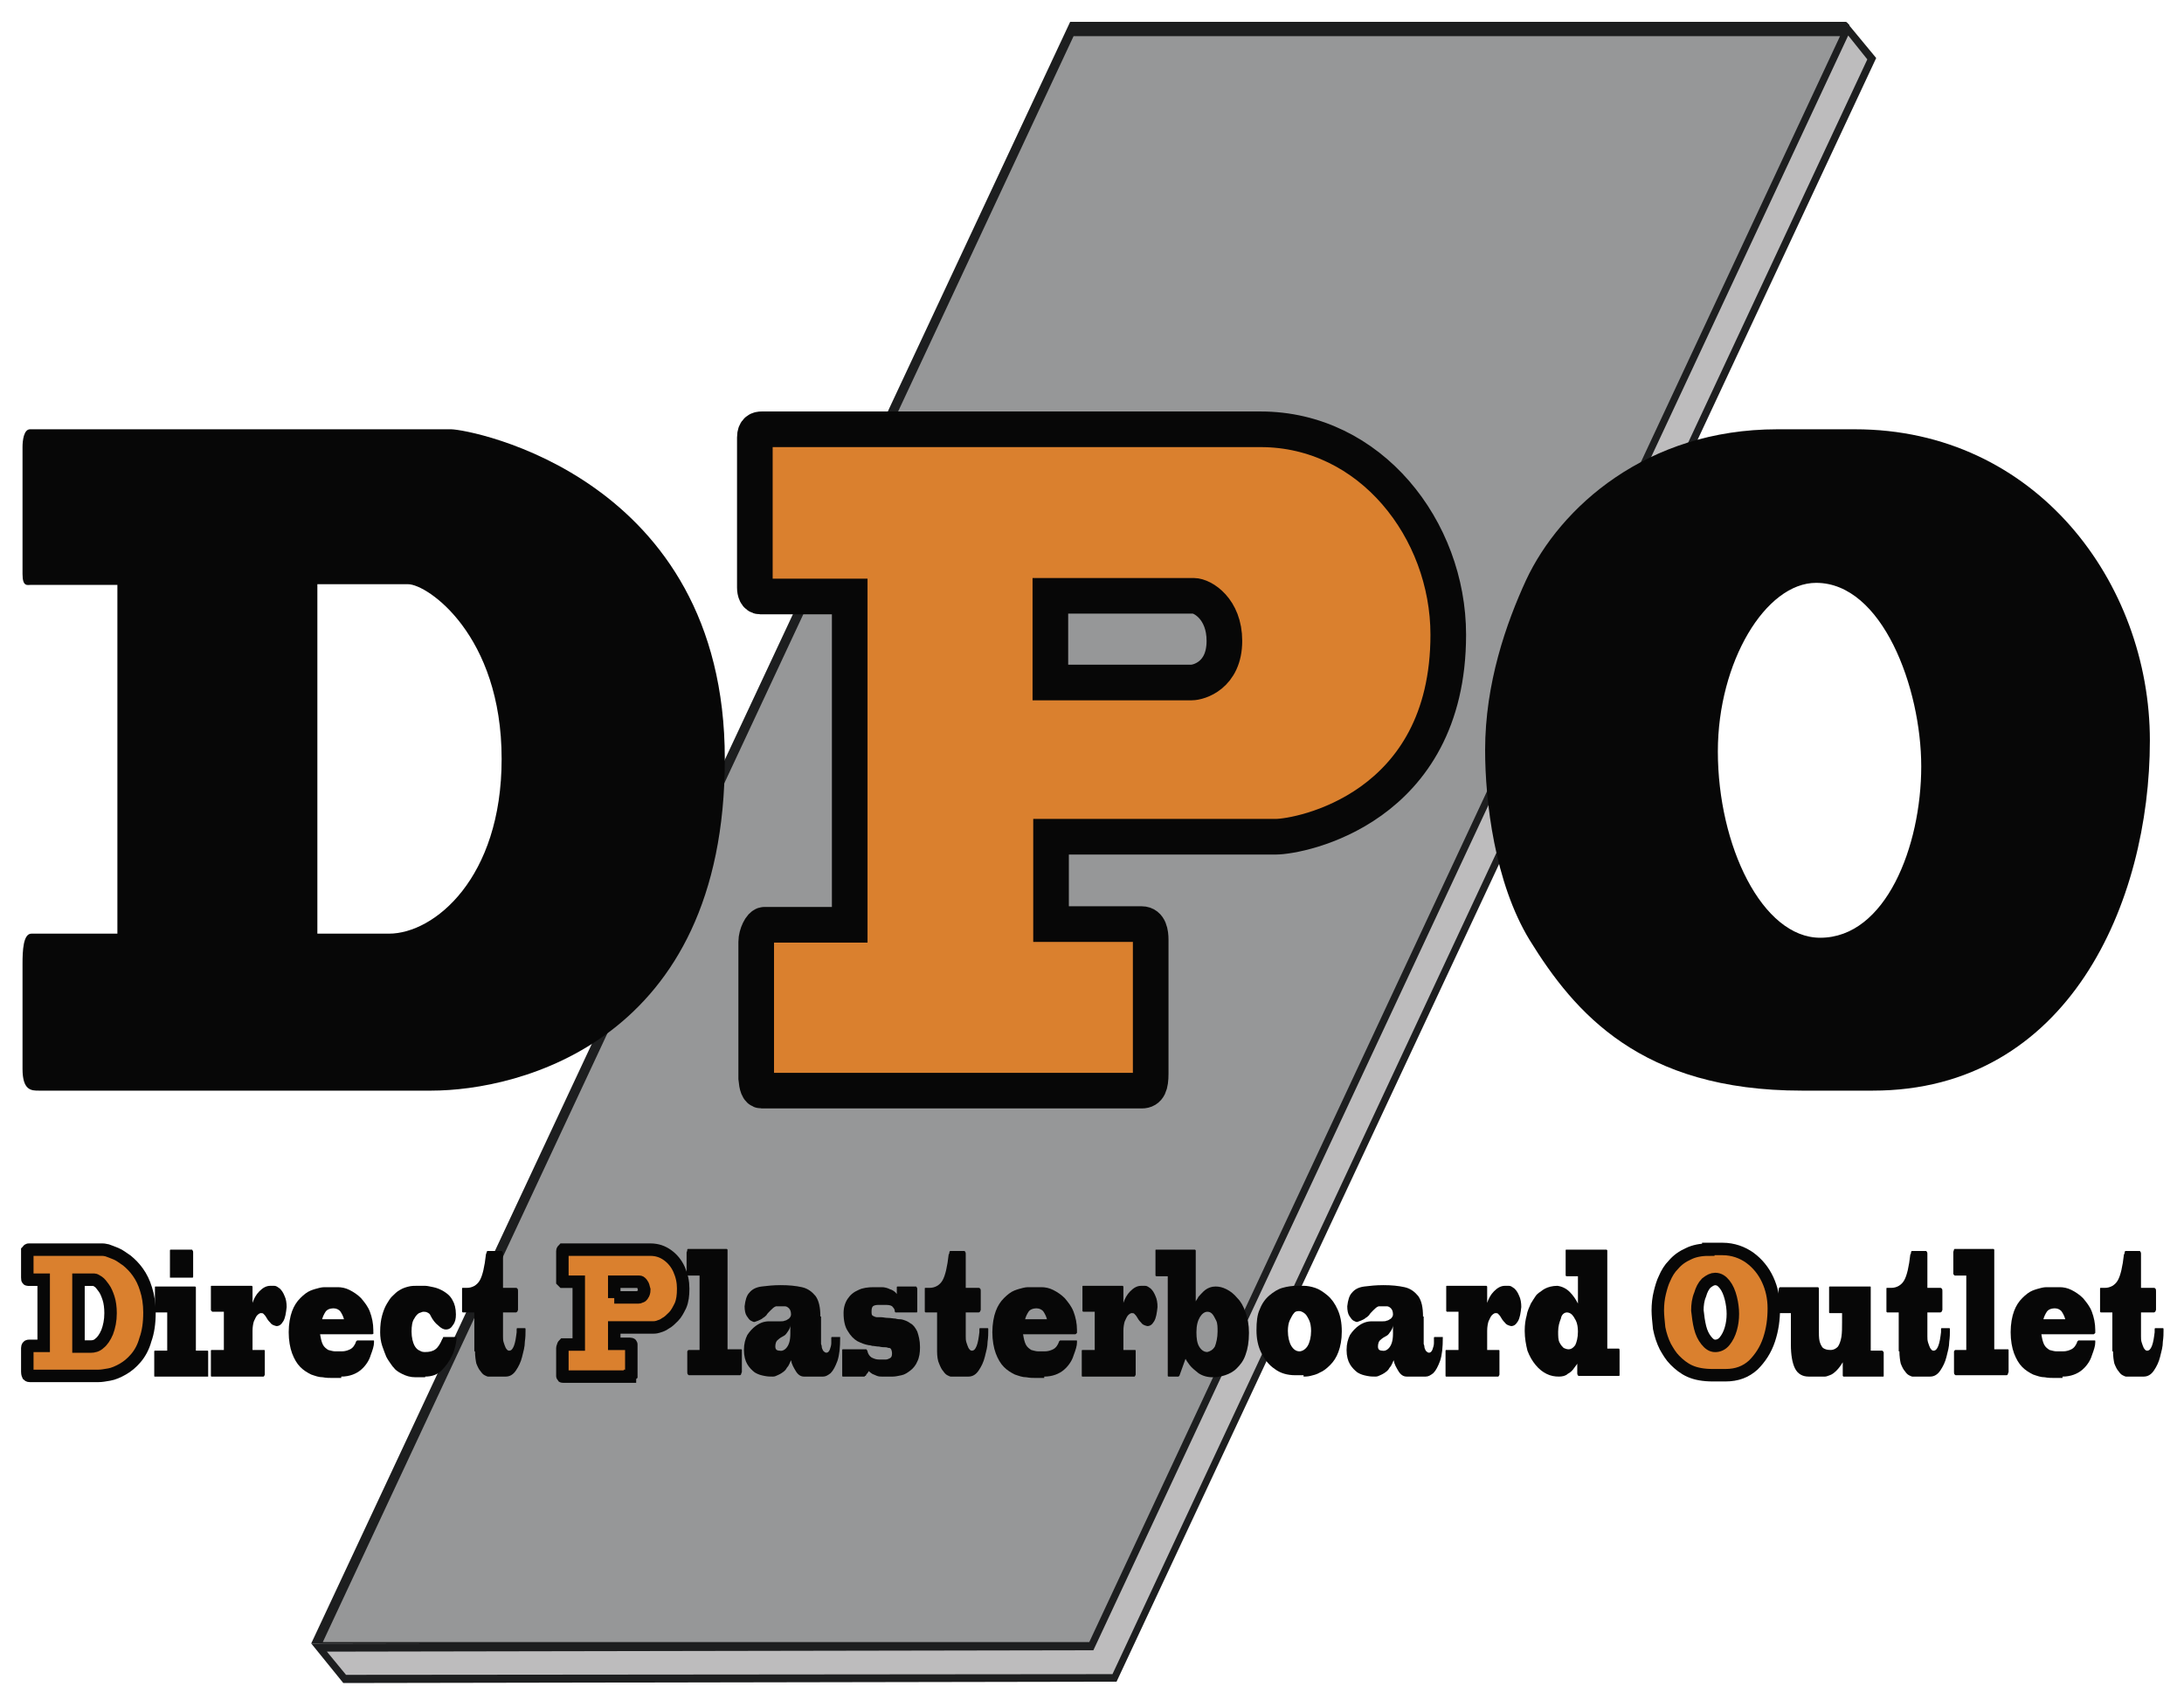 <?xml version="1.0" encoding="UTF-8"?>
<!-- Generator: Adobe Illustrator 24.1.0, SVG Export Plug-In . SVG Version: 6.00 Build 0)  -->
<svg xmlns="http://www.w3.org/2000/svg" xmlns:xlink="http://www.w3.org/1999/xlink" version="1.1" id="Layer_1" x="0px" y="0px" viewBox="0 0 320 250.1" style="enable-background:new 0 0 320 250.1;" xml:space="preserve">
<style type="text/css">
	.st0{fill:#1D1E1F;}
	.st1{fill:#BDBCBD;}
	.st2{fill:#969798;}
	.st3{fill-rule:evenodd;clip-rule:evenodd;fill:#070707;}
	.st4{fill-rule:evenodd;clip-rule:evenodd;fill:#E15200;}
	.st5{fill-rule:evenodd;clip-rule:evenodd;fill:#DA802E;stroke:#070707;stroke-width:5.22;stroke-linecap:square;}
	.st6{fill-rule:evenodd;clip-rule:evenodd;fill:#DA802E;stroke:#070707;stroke-width:1.827;stroke-linecap:square;}
	.st7{fill-rule:evenodd;clip-rule:evenodd;fill:#1D1E1F;}
</style>
<polygon class="st0" points="159.6,240.6 45.6,240.8 50.3,246.6 163.6,246.4 274.9,8.5 270.6,3.3 159.6,240.6 "></polygon>
<polygon class="st1" points="270.8,5.2 160.2,241.8 47.9,242 50.7,245.4 163,245.3 273.6,8.7 270.8,5.2 "></polygon>
<polygon class="st0" points="160.2,240.8 271,3.7 270.5,3.2 156.8,3.2 45.6,240.8 160.2,240.8 "></polygon>
<polygon class="st2" points="159.6,240.6 47.3,240.6 157.3,5.3 269.6,5.3 159.6,240.6 "></polygon>
<path class="st3" d="M46.5,136.8H57c6.6,0,16.5-8.1,16.5-25.6c0-18.2-10.9-25.6-13.7-25.6H46.5V136.8L46.5,136.8z M17.2,85.7H4.5  c-0.5,0-1.2,0.3-1.2-1.6V65.5c0-1,0.2-2.6,1.1-2.6h61.7c2.7,0,40.1,6.9,40.1,48.3c0,41.4-30.2,48.6-43,48.6H5.7  c-1.1,0-2.4,0-2.4-3.2v-15.4c0-1.9,0.1-4.4,1.3-4.4h12.6V85.7L17.2,85.7z"></path>
<path class="st4" d="M174.6,100c1,0,4.8-1,4.8-6.1c0-4.7-3.2-6.6-4.5-6.6h-21V100H174.6L174.6,100z M111.6,159.8  c-0.4,0-0.7-0.8-0.7-1.8v-20.2c0-1,0.7-2.5,1.2-2.5h12.5V87.3h-13.1c-0.6,0-0.8-0.6-0.8-1.3v-22c0-1,0.6-1.2,1-1.2h73.1  c16,0,27.5,14.7,27.5,30.1c0,25.5-21.7,29.6-25.3,29.6h-32.9v12.8h13.3c1,0,1.3,1.3,1.3,2.3v19.6c0,1.7-0.3,2.5-1.3,2.5H111.6  L111.6,159.8z"></path>
<path class="st5" d="M111.6,159.8h55.7c1,0,1.3-0.8,1.3-2.5v-19.6c0-1-0.2-2.3-1.3-2.3h-13.3v-12.8h32.9c3.6,0,25.3-4.1,25.3-29.6  c0-15.4-11.4-30.1-27.5-30.1h-73.1c-0.4,0-1,0.1-1,1.2v22c0,0.6,0.2,1.3,0.8,1.3h13.1v48.1h-12.5c-0.5,0-1.2,1.4-1.2,2.5V158  C110.9,159.1,111.1,159.8,111.6,159.8L111.6,159.8z M174.6,100h-20.7V87.3h21c1.3,0,4.5,1.9,4.5,6.6C179.4,99,175.6,100,174.6,100  L174.6,100z"></path>
<path class="st3" d="M251.7,110.1c0,13.8,6.5,27.3,15,27.3c9.6,0,14.8-13.4,14.8-25.1c0-11.5-5.7-26.9-15.4-26.9  C258.7,85.4,251.7,97,251.7,110.1L251.7,110.1z M271.8,62.9c26.5,0,43.2,22.5,43.2,45.6c0,23.7-11.9,51.3-40.6,51.3H264  c-23.6,0-33.3-11.4-39.9-22.1c-5.1-8.4-6.5-20.3-6.5-27.8c0-9.8,3.1-18.6,6-24.9c5-10.7,17.7-22.1,36.8-22.1H271.8L271.8,62.9z"></path>
<path class="st6" d="M6.4,197.2H4.2c-0.1,0-0.2,0.1-0.2,0.3c0,0.2,0,0.4,0,0.6v2.9c0,0.3,0.1,0.5,0.1,0.5c0.1,0.1,0.2,0.1,0.3,0.1  h10c0.5,0,1-0.1,1.6-0.2c0.6-0.1,1.3-0.4,2-0.8c0.7-0.4,1.3-0.9,1.9-1.6c0.6-0.7,1.1-1.6,1.4-2.7c0.4-1.1,0.6-2.4,0.6-4  c0-1.3-0.2-2.5-0.5-3.4c-0.3-1-0.7-1.8-1.2-2.5c-0.5-0.7-1-1.2-1.6-1.7c-0.6-0.4-1.1-0.8-1.6-1c-0.5-0.2-1-0.4-1.3-0.5  c-0.4-0.1-0.6-0.1-0.7-0.1H4.2c-0.1,0-0.1,0.1-0.2,0.2c0,0.1,0,0.2,0,0.3v3.6c0,0.2,0,0.3,0.1,0.3c0,0,0.1,0,0.1,0h2.2V197.2  L6.4,197.2z M11.5,187.5h2.3c0.1,0,0.3,0.1,0.6,0.3c0.3,0.2,0.5,0.5,0.8,0.9c0.3,0.4,0.5,0.9,0.7,1.5c0.2,0.6,0.3,1.4,0.3,2.2  c0,1.1-0.2,2-0.5,2.8c-0.3,0.7-0.7,1.3-1.1,1.6c-0.4,0.4-0.9,0.5-1.3,0.5h-1.8V187.5L11.5,187.5z"></path>
<path class="st3" d="M28.7,197.9v-9.1c0-0.1,0-0.1,0-0.2c0,0-0.1-0.1-0.1-0.1h-5.8c-0.1,0-0.1,0-0.1,0.1c0,0.1,0,0.2,0,0.3v3.1  c0,0.1,0,0.1,0,0.2c0,0,0.1,0.1,0.1,0.1h1.7v5.6h-1.8c0,0-0.1,0-0.1,0.1c0,0,0,0.1,0,0.2v3.2c0,0.1,0,0.1,0,0.2c0,0.1,0,0.1,0.1,0.1  h7.7c0,0,0.1,0,0.1,0c0,0,0-0.1,0-0.2v-3.3c0-0.1,0-0.1,0-0.2c0-0.1-0.1-0.1-0.1-0.1H28.7L28.7,197.9z M25,183.1c0,0-0.1,0-0.1,0.1  c0,0,0,0.1,0,0.1v3.7c0,0.1,0,0.1,0,0.2c0,0,0.1,0,0.1,0h3.2c0,0,0.1,0,0.1-0.1c0-0.1,0-0.1,0-0.2v-3.4c0-0.1,0-0.2-0.1-0.3  c0-0.1-0.1-0.1-0.1-0.1H25L25,183.1z"></path>
<path class="st3" d="M39.6,188.4c-0.6,0-1.1,0.3-1.6,0.8c-0.5,0.5-0.8,1.1-1,1.7v-2.2c0-0.1,0-0.1,0-0.2c0,0-0.1-0.1-0.1-0.1H31  c-0.1,0-0.1,0-0.1,0.1c0,0.1,0,0.2,0,0.3v3.1c0,0.1,0,0.1,0.1,0.2c0,0,0.1,0.1,0.1,0.1h1.7v5.6H31c0,0-0.1,0-0.1,0.1  c0,0,0,0.1,0,0.2v3.3c0,0.1,0,0.1,0,0.2c0,0.1,0.1,0.1,0.1,0.1h7.6c0,0,0.1,0,0.1-0.1c0,0,0.1-0.1,0.1-0.2v-3.3c0-0.1,0-0.1,0-0.2  c0-0.1-0.1-0.1-0.1-0.1H37V195c0-0.6,0.1-1.1,0.2-1.4c0.2-0.4,0.3-0.7,0.5-0.9c0.2-0.2,0.4-0.3,0.5-0.3c0.2,0,0.3,0,0.4,0.1  c0.1,0.1,0.3,0.3,0.4,0.5c0.1,0.2,0.3,0.5,0.6,0.8c0.2,0.3,0.5,0.4,0.9,0.5c0.4,0,0.7-0.2,1-0.7c0.3-0.5,0.4-1.2,0.5-2.1  c0-0.6-0.1-1.2-0.3-1.6c-0.2-0.5-0.4-0.8-0.7-1.1c-0.3-0.2-0.5-0.4-0.8-0.4H39.6L39.6,188.4z"></path>
<path class="st3" d="M50,201.7c1.2,0,2.2-0.4,2.9-1c0.7-0.6,1.2-1.4,1.4-2.1c0.3-0.8,0.5-1.4,0.5-1.9c0,0,0-0.1,0-0.2  c0-0.1,0-0.1-0.1-0.1h-2.3c0,0,0,0-0.1,0c0,0,0,0.1-0.1,0.1c-0.2,0.6-0.5,1-0.9,1.2c-0.4,0.2-0.8,0.3-1.2,0.3h-1  c-0.3,0-0.6-0.1-1-0.2c-0.3-0.2-0.6-0.4-0.8-0.8c-0.2-0.4-0.3-0.9-0.4-1.5h7.6c0.1,0,0.1,0,0.2-0.1c0,0,0.1-0.1,0-0.1v-0.4  c0-1-0.2-1.9-0.5-2.7c-0.3-0.8-0.8-1.4-1.3-2c-0.5-0.5-1.1-0.9-1.7-1.2c-0.6-0.3-1.2-0.4-1.7-0.4h-1.9c-0.1,0-0.4,0-0.8,0.1  c-0.4,0.1-0.8,0.2-1.3,0.4c-0.5,0.2-1,0.6-1.5,1.1c-0.5,0.5-0.9,1.1-1.2,1.9c-0.3,0.8-0.5,1.9-0.5,3.1c0,1.2,0.2,2.3,0.5,3.1  c0.3,0.8,0.7,1.5,1.2,2c0.5,0.5,1,0.8,1.6,1.1c0.6,0.2,1.1,0.4,1.7,0.4c0.5,0.1,1,0.1,1.4,0.1H50L50,201.7z M47.2,193.3  c0.1-0.4,0.3-0.8,0.5-1.1c0.2-0.3,0.6-0.5,1.2-0.5c0.4,0,0.8,0.2,1,0.5c0.2,0.3,0.4,0.7,0.5,1.1H47.2L47.2,193.3z"></path>
<path class="st3" d="M62.3,201.7c1,0,1.8-0.3,2.4-0.9c0.6-0.6,1.1-1.3,1.5-2.1c0.4-0.8,0.6-1.7,0.7-2.5c0-0.1,0-0.2,0-0.2  c0-0.1,0-0.1-0.1-0.1H65c0,0-0.1,0-0.1,0.1c0,0,0,0.1-0.1,0.2c-0.3,0.7-0.6,1.2-1,1.5c-0.4,0.3-0.9,0.4-1.5,0.4  c-0.2,0-0.5,0-0.8-0.2c-0.3-0.1-0.6-0.4-0.8-0.8c-0.2-0.4-0.4-1.1-0.4-2c0-0.8,0.1-1.5,0.4-1.9c0.2-0.4,0.5-0.7,0.7-0.8  c0.3-0.1,0.5-0.2,0.6-0.2c0.2,0,0.4,0,0.6,0.1c0.2,0.1,0.4,0.2,0.5,0.5c0.3,0.6,0.7,1.1,1.1,1.4c0.4,0.4,0.8,0.6,1.1,0.6  c0.5,0,0.8-0.2,1.1-0.7c0.3-0.4,0.4-0.9,0.4-1.5c0-0.9-0.2-1.6-0.5-2.1c-0.3-0.6-0.8-1-1.3-1.3c-0.5-0.3-1-0.5-1.5-0.6  c-0.5-0.1-0.9-0.2-1.2-0.2H61c-0.3,0-0.7,0-1.1,0.1c-0.4,0.1-0.8,0.2-1.3,0.5c-0.4,0.2-0.8,0.6-1.2,1c-0.2,0.2-0.4,0.5-0.7,1  c-0.3,0.5-0.5,1-0.7,1.7c-0.2,0.7-0.3,1.5-0.3,2.5c0,0.7,0.1,1.4,0.3,2c0.2,0.6,0.4,1.1,0.6,1.6c0.2,0.4,0.5,0.8,0.7,1.1  c0.2,0.3,0.3,0.4,0.4,0.5c0.2,0.3,0.6,0.6,1.2,0.9c0.6,0.3,1.2,0.5,2,0.5H62.3L62.3,201.7z"></path>
<path class="st3" d="M69.6,198c0,0.7,0.1,1.4,0.2,1.8c0.2,0.5,0.4,0.9,0.6,1.1c0.2,0.3,0.4,0.5,0.6,0.6c0.2,0.1,0.4,0.2,0.5,0.2h2.6  c0.6,0,1.1-0.3,1.5-0.9c0.4-0.6,0.7-1.2,0.9-2c0.2-0.8,0.4-1.5,0.4-2.2c0.1-0.7,0.1-1.2,0.1-1.6c0-0.1,0-0.2,0-0.3  c0-0.1-0.1-0.1-0.1-0.1h-1.1c-0.1,0-0.1,0.1-0.1,0.2c0,0.1,0,0.2,0,0.4c-0.1,0.8-0.2,1.5-0.4,2c-0.2,0.5-0.4,0.7-0.7,0.7  c-0.2,0-0.3-0.1-0.5-0.4c-0.1-0.2-0.2-0.5-0.3-0.8c-0.1-0.3-0.1-0.6-0.1-0.9v-3.5h1.9c0.1,0,0.1-0.1,0.2-0.1c0-0.1,0.1-0.2,0.1-0.3  v-2.7c0-0.2,0-0.3-0.1-0.4c-0.1-0.1-0.1-0.1-0.2-0.1h-1.9v-5c0-0.1,0-0.2-0.1-0.3c0-0.1-0.1-0.1-0.1-0.1h-2.1c0,0-0.1,0.1-0.1,0.2  c0,0.1-0.1,0.2-0.1,0.3c-0.2,1.8-0.5,3.1-0.9,3.8c-0.4,0.7-1.1,1.1-1.9,1.1h-0.6c-0.1,0-0.1,0-0.1,0.1c0,0.1,0,0.2,0,0.3v2.9  c0,0.1,0,0.1,0,0.2c0,0,0.1,0.1,0.1,0.1h1.7V198L69.6,198z"></path>
<path class="st3" d="M106.6,197.8v-14.5c0-0.1,0-0.1,0-0.2c0,0-0.1-0.1-0.1-0.1h-5.7c0,0-0.1,0-0.1,0.1c0,0.1,0,0.2-0.1,0.4v3.1  c0,0.1,0,0.1,0.1,0.2c0,0,0.1,0.1,0.1,0.1h1.7v10.9h-1.6c-0.1,0-0.1,0.1-0.2,0.2c0,0.1,0,0.3,0,0.4v2.6c0,0.2,0,0.3,0.1,0.4  c0.1,0.1,0.1,0.1,0.2,0.1h7.4c0.1,0,0.2-0.1,0.2-0.2c0-0.1,0.1-0.2,0.1-0.3v-2.9c0-0.1,0-0.2,0-0.3c0-0.1-0.1-0.1-0.1-0.1H106.6  L106.6,197.8z"></path>
<path class="st3" d="M120.2,192.9c0-1.3-0.2-2.3-0.7-3c-0.5-0.6-1.1-1.1-2-1.3c-0.9-0.2-1.9-0.3-3.1-0.3c-1.1,0-2,0.1-2.8,0.2  c-0.8,0.1-1.4,0.4-1.8,0.9c-0.4,0.4-0.6,1.1-0.7,2c0,0.6,0.1,1.1,0.3,1.4c0.2,0.3,0.4,0.6,0.6,0.7c0.2,0.1,0.4,0.2,0.5,0.2  c0.1,0,0.3-0.1,0.6-0.2c0.2-0.1,0.5-0.2,0.7-0.4c0.2-0.1,0.4-0.3,0.5-0.4c0.1-0.2,0.3-0.4,0.6-0.7c0.3-0.3,0.5-0.5,0.8-0.6h1.3  c0.2,0,0.4,0.1,0.6,0.3c0.2,0.2,0.3,0.5,0.3,0.9c0,0.2-0.1,0.4-0.3,0.6c-0.2,0.1-0.4,0.3-0.6,0.3c-0.2,0.1-0.4,0.1-0.6,0.1h-1.7  c-0.1,0-0.4,0-0.8,0.1c-0.4,0.1-0.8,0.3-1.2,0.6c-0.4,0.3-0.8,0.7-1.2,1.3c-0.3,0.6-0.5,1.3-0.5,2.2c0,0.9,0.2,1.6,0.5,2.1  c0.3,0.5,0.7,0.9,1.1,1.2c0.5,0.3,0.9,0.4,1.4,0.5c0.5,0.1,0.8,0.1,1.2,0.1c0.1,0,0.3,0,0.5-0.1c0.2-0.1,0.5-0.2,0.8-0.4  c0.3-0.2,0.6-0.4,0.8-0.8c0.3-0.3,0.4-0.7,0.6-1.1c0.1,0.6,0.4,1.1,0.7,1.6c0.3,0.5,0.7,0.8,1.2,0.8h2.8c0.4,0,0.7-0.2,1.1-0.5  c0.4-0.4,0.7-1,1-1.8c0.3-0.9,0.4-2,0.4-3.4c0,0,0-0.1,0-0.1c0,0,0,0,0,0h-1.2c0,0-0.1,0-0.1,0.1c0,0,0,0.1,0,0.2c0,0.1,0,0.2,0,0.6  c0,0.3-0.1,0.6-0.2,0.9c-0.1,0.3-0.3,0.5-0.5,0.5c-0.2,0-0.3-0.1-0.5-0.3c-0.1-0.2-0.2-0.4-0.2-0.6c0-0.2-0.1-0.3-0.1-0.4V192.9  L120.2,192.9z M115.8,195.4c0,1-0.2,1.6-0.5,2c-0.3,0.4-0.7,0.6-1.1,0.5c-0.1,0-0.2,0-0.4-0.1c-0.1-0.1-0.2-0.2-0.2-0.5  c0-0.4,0.1-0.8,0.4-1c0.2-0.2,0.5-0.4,0.9-0.6c0.2-0.1,0.4-0.4,0.6-0.7c0.2-0.3,0.3-0.6,0.3-0.8h0V195.4L115.8,195.4z"></path>
<path class="st3" d="M126.7,201.6c0,0,0.1,0,0.1,0c0,0,0.1-0.1,0.1-0.1c0-0.1,0.1-0.2,0.2-0.3c0.1-0.1,0.1-0.2,0.2-0.3  c0.1,0.1,0.2,0.2,0.5,0.4c0.2,0.1,0.5,0.2,0.7,0.3c0.3,0.1,0.5,0.1,0.7,0.1h1.6c0.4,0,0.8-0.1,1.3-0.2c0.5-0.1,0.9-0.4,1.3-0.7  c0.4-0.3,0.8-0.8,1-1.3c0.3-0.6,0.4-1.3,0.4-2.1c0-1-0.2-1.7-0.4-2.3c-0.3-0.6-0.6-1-1-1.2c-0.4-0.3-0.7-0.4-1-0.5  c-0.3-0.1-0.5-0.1-0.5-0.1c-0.1,0-0.4,0-0.7-0.1c-0.3,0-0.7-0.1-1.1-0.1c-0.4,0-0.7-0.1-1-0.1c-0.3,0-0.5,0-0.6,0  c-0.2,0-0.4-0.1-0.6-0.2c-0.2-0.1-0.2-0.3-0.2-0.7c0-0.4,0.1-0.6,0.2-0.7c0.1-0.1,0.4-0.2,0.7-0.2h1.3c0.4,0,0.8,0.1,0.9,0.3  c0.2,0.2,0.3,0.4,0.3,0.6c0,0.1,0,0.1,0.1,0.2c0,0,0,0,0.1,0h3c0,0,0.1,0,0.1-0.1c0-0.1,0-0.1,0-0.2v-3.1c0-0.1,0-0.2-0.1-0.3  c0-0.1-0.1-0.1-0.1-0.1h-2.7c0,0-0.1,0-0.1,0.1c0,0.1,0,0.1,0,0.2c0,0.1,0,0.2,0,0.4c0,0.1,0,0.2,0,0.4c-0.2-0.3-0.6-0.6-1-0.7  c-0.4-0.2-0.8-0.3-1.2-0.3H128c-0.8,0-1.6,0.1-2.2,0.4c-0.7,0.3-1.2,0.7-1.6,1.3c-0.4,0.6-0.6,1.3-0.6,2.1c0,1.1,0.2,2,0.6,2.6  c0.4,0.7,0.9,1.2,1.4,1.5c0.6,0.3,1.1,0.5,1.7,0.6c0.1,0,0.2,0,0.5,0.1c0.3,0,0.6,0.1,1,0.1c0.4,0.1,0.7,0.1,0.9,0.1  c0.3,0,0.4,0.1,0.5,0.1c0.1,0,0.2,0,0.3,0.1c0.1,0.1,0.2,0.4,0.2,0.7c0,0.4-0.1,0.6-0.3,0.7c-0.2,0.1-0.4,0.2-0.6,0.2h-1  c-0.4,0-0.7-0.1-1.1-0.3c-0.3-0.2-0.5-0.5-0.6-0.9c0-0.1,0-0.1-0.1-0.2c0-0.1-0.1-0.1-0.1-0.1h-3.4c0,0-0.1,0-0.1,0.1  c0,0,0,0.1,0,0.2v3.4c0,0.1,0,0.1,0,0.2c0,0.1,0.1,0.1,0.1,0.1H126.7L126.7,201.6z"></path>
<path class="st3" d="M137.3,198c0,0.7,0.1,1.4,0.3,1.8c0.2,0.5,0.4,0.9,0.6,1.1c0.2,0.3,0.4,0.5,0.6,0.6c0.2,0.1,0.4,0.2,0.5,0.2  h2.6c0.6,0,1.1-0.3,1.5-0.9c0.4-0.6,0.7-1.2,0.9-2c0.2-0.8,0.4-1.5,0.4-2.2c0.1-0.7,0.1-1.2,0.1-1.6c0-0.1,0-0.2,0-0.3  c0-0.1-0.1-0.1-0.1-0.1h-1.1c-0.1,0-0.1,0.1-0.1,0.2c0,0.1,0,0.2,0,0.4c-0.1,0.8-0.2,1.5-0.4,2c-0.2,0.5-0.4,0.7-0.7,0.7  c-0.2,0-0.3-0.1-0.5-0.4c-0.1-0.2-0.2-0.5-0.3-0.8c-0.1-0.3-0.1-0.6-0.1-0.9v-3.5h1.9c0.1,0,0.1-0.1,0.2-0.1c0-0.1,0.1-0.2,0.1-0.3  v-2.7c0-0.2,0-0.3-0.1-0.4c-0.1-0.1-0.1-0.1-0.2-0.1h-1.9v-5c0-0.1,0-0.2-0.1-0.3c0-0.1-0.1-0.1-0.1-0.1h-2.1c0,0-0.1,0.1-0.1,0.2  c0,0.1,0,0.2-0.1,0.3c-0.2,1.8-0.5,3.1-0.9,3.8c-0.4,0.7-1.1,1.1-1.9,1.1h-0.6c-0.1,0-0.1,0-0.1,0.1c0,0.1,0,0.2,0,0.3v2.9  c0,0.1,0,0.1,0,0.2c0,0,0.1,0.1,0.1,0.1h1.7V198L137.3,198z"></path>
<path class="st3" d="M153,201.7c1.2,0,2.2-0.4,2.9-1c0.7-0.6,1.2-1.4,1.4-2.1c0.3-0.8,0.5-1.4,0.5-1.9c0,0,0-0.1,0-0.2  c0-0.1,0-0.1-0.1-0.1h-2.3c0,0,0,0-0.1,0c0,0,0,0.1-0.1,0.1c-0.2,0.6-0.5,1-0.9,1.2c-0.4,0.2-0.8,0.3-1.2,0.3h-1  c-0.3,0-0.6-0.1-1-0.2c-0.3-0.2-0.6-0.4-0.8-0.8c-0.2-0.4-0.3-0.9-0.4-1.5h7.6c0.1,0,0.1,0,0.2-0.1c0,0,0.1-0.1,0.1-0.1v-0.4  c0-1-0.2-1.9-0.5-2.7c-0.3-0.8-0.8-1.4-1.3-2c-0.5-0.5-1.1-0.9-1.7-1.2c-0.6-0.3-1.2-0.4-1.7-0.4h-1.9c-0.1,0-0.4,0-0.8,0.1  c-0.4,0.1-0.8,0.2-1.3,0.4c-0.5,0.2-1,0.6-1.5,1.1c-0.5,0.5-0.9,1.1-1.2,1.9c-0.3,0.8-0.5,1.9-0.5,3.1c0,1.2,0.2,2.3,0.5,3.1  c0.3,0.8,0.7,1.5,1.2,2c0.5,0.5,1,0.8,1.6,1.1c0.6,0.2,1.1,0.4,1.7,0.4c0.5,0.1,1,0.1,1.4,0.1H153L153,201.7z M150.2,193.3  c0.1-0.4,0.3-0.8,0.5-1.1s0.6-0.5,1.2-0.5c0.4,0,0.8,0.2,1,0.5c0.2,0.3,0.4,0.7,0.5,1.1H150.2L150.2,193.3z"></path>
<path class="st3" d="M167.2,188.4c-0.6,0-1.1,0.3-1.6,0.8c-0.5,0.5-0.8,1.1-1,1.7v-2.2c0-0.1,0-0.1,0-0.2c0,0-0.1-0.1-0.1-0.1h-5.8  c-0.1,0-0.1,0-0.1,0.1c0,0.1,0,0.2,0,0.3v3.1c0,0.1,0,0.1,0,0.2c0,0,0.1,0.1,0.1,0.1h1.7v5.6h-1.8c0,0-0.1,0-0.1,0.1  c0,0,0,0.1,0,0.2v3.3c0,0.1,0,0.1,0,0.2c0,0.1,0.1,0.1,0.1,0.1h7.6c0,0,0.1,0,0.1-0.1c0,0,0.1-0.1,0.1-0.2v-3.3c0-0.1,0-0.1,0-0.2  c0-0.1-0.1-0.1-0.1-0.1h-1.7V195c0-0.6,0.1-1.1,0.2-1.4c0.2-0.4,0.3-0.7,0.5-0.9c0.2-0.2,0.4-0.3,0.5-0.3c0.2,0,0.3,0,0.4,0.1  c0.1,0.1,0.3,0.3,0.4,0.5c0.1,0.2,0.3,0.5,0.6,0.8c0.2,0.3,0.5,0.4,0.9,0.5c0.4,0,0.7-0.2,1-0.7c0.3-0.5,0.4-1.2,0.5-2.1  c0-0.6-0.1-1.2-0.3-1.6c-0.2-0.5-0.4-0.8-0.7-1.1c-0.3-0.2-0.5-0.4-0.8-0.4H167.2L167.2,188.4z"></path>
<path class="st3" d="M169.4,183.1c-0.1,0-0.1,0-0.1,0.1c0,0.1,0,0.2,0,0.4v3.1c0,0.1,0,0.1,0,0.2c0,0,0.1,0.1,0.1,0.1h1.7v14.4  c0,0.1,0,0.2,0,0.2c0,0.1,0.1,0.1,0.2,0.1h1.3c0,0,0.1,0,0.1,0c0,0,0-0.1,0.1-0.1l0.9-2.5c0.1,0.2,0.3,0.5,0.6,0.9  c0.3,0.4,0.8,0.8,1.3,1.2c0.6,0.4,1.3,0.6,2.1,0.6c0.6,0,1.2-0.1,1.8-0.3c0.6-0.2,1.2-0.5,1.7-1c0.5-0.5,1-1.1,1.3-2  c0.3-0.8,0.5-1.9,0.5-3.2c0-1.2-0.2-2.2-0.5-3c-0.3-0.9-0.7-1.6-1.2-2.1c-0.5-0.6-1-1-1.6-1.3c-0.6-0.3-1.1-0.4-1.6-0.4  c-0.6,0-1.1,0.2-1.5,0.5c-0.4,0.3-0.7,0.7-1,1c-0.2,0.4-0.4,0.6-0.4,0.7v-7.3c0-0.1,0-0.1,0-0.2c0,0-0.1-0.1-0.1-0.1H169.4  L169.4,183.1z M176.9,192.2c0.3,0,0.5,0.1,0.7,0.3c0.2,0.2,0.4,0.6,0.6,1c0.2,0.4,0.2,1,0.2,1.6c0,0.9-0.2,1.7-0.4,2.2  c-0.3,0.5-0.7,0.7-1.1,0.8c-0.5,0-0.9-0.3-1.2-0.8c-0.3-0.5-0.4-1.2-0.4-2.1c0-1,0.2-1.7,0.5-2.2  C176.1,192.5,176.5,192.2,176.9,192.2L176.9,192.2z"></path>
<path class="st3" d="M191,201.7c0.2,0,0.6,0,1-0.1c0.4-0.1,0.9-0.2,1.4-0.5c0.5-0.2,1-0.6,1.5-1.1c0.5-0.5,0.9-1.1,1.2-1.9  c0.3-0.8,0.5-1.8,0.5-3c0-1.3-0.2-2.3-0.6-3.2c-0.4-0.9-0.9-1.6-1.5-2.1c-0.6-0.5-1.2-0.9-1.8-1.1c-0.6-0.2-1.2-0.3-1.6-0.3h-1.1  c-0.7,0-1.4,0.1-2.1,0.3c-0.7,0.2-1.3,0.6-1.9,1.1c-0.6,0.5-1.1,1.2-1.4,2c-0.4,0.8-0.5,1.9-0.5,3.1c0,1.2,0.2,2.3,0.7,3.3  c0.5,1,1.1,1.8,2,2.4c0.8,0.6,1.8,0.9,3,0.9H191L191,201.7z M190.3,192.1c0.3,0,0.5,0.1,0.8,0.3c0.3,0.2,0.5,0.6,0.7,1  c0.2,0.4,0.3,1,0.3,1.6c0,0.9-0.2,1.7-0.5,2.2c-0.3,0.5-0.8,0.8-1.2,0.8c-0.5,0-0.9-0.3-1.2-0.8c-0.3-0.5-0.5-1.3-0.5-2.2  c0-0.6,0.1-1.2,0.3-1.6c0.2-0.4,0.4-0.8,0.6-1C189.7,192.2,190,192.1,190.3,192.1L190.3,192.1z"></path>
<path class="st3" d="M208.5,192.9c0-1.3-0.2-2.3-0.7-3c-0.5-0.6-1.1-1.1-2-1.3c-0.9-0.2-1.9-0.3-3.1-0.3c-1.1,0-2,0.1-2.8,0.2  c-0.8,0.1-1.4,0.4-1.8,0.9c-0.4,0.4-0.6,1.1-0.7,2c0,0.6,0.1,1.1,0.3,1.4c0.2,0.3,0.4,0.6,0.6,0.7c0.2,0.1,0.4,0.2,0.5,0.2  c0.1,0,0.3-0.1,0.6-0.2c0.2-0.1,0.5-0.2,0.7-0.4c0.2-0.1,0.4-0.3,0.5-0.4c0.1-0.2,0.3-0.4,0.6-0.7c0.3-0.3,0.5-0.5,0.8-0.6h1.2  c0.2,0,0.4,0.1,0.6,0.3c0.2,0.2,0.3,0.5,0.3,0.9c0,0.2-0.1,0.4-0.3,0.6c-0.2,0.1-0.4,0.3-0.6,0.3c-0.2,0.1-0.4,0.1-0.6,0.1H201  c-0.1,0-0.4,0-0.8,0.1c-0.4,0.1-0.8,0.3-1.2,0.6c-0.4,0.3-0.8,0.7-1.2,1.3c-0.3,0.6-0.5,1.3-0.5,2.2c0,0.9,0.2,1.6,0.5,2.1  c0.3,0.5,0.7,0.9,1.1,1.2c0.5,0.3,0.9,0.4,1.4,0.5c0.5,0.1,0.8,0.1,1.2,0.1c0.1,0,0.3,0,0.5-0.1c0.2-0.1,0.5-0.2,0.8-0.4  c0.3-0.2,0.6-0.4,0.8-0.8c0.3-0.3,0.4-0.7,0.6-1.1c0.1,0.6,0.4,1.1,0.7,1.6c0.3,0.5,0.7,0.8,1.2,0.8h2.8c0.4,0,0.7-0.2,1.1-0.5  c0.4-0.4,0.7-1,1-1.8c0.3-0.9,0.4-2,0.4-3.4c0,0,0-0.1,0-0.1c0,0,0,0,0,0h-1.2c0,0-0.1,0-0.1,0.1c0,0,0,0.1,0,0.2c0,0.1,0,0.2,0,0.6  c0,0.3-0.1,0.6-0.2,0.9c-0.1,0.3-0.3,0.5-0.5,0.5c-0.2,0-0.3-0.1-0.5-0.3c-0.1-0.2-0.2-0.4-0.2-0.6c0-0.2-0.1-0.3-0.1-0.4V192.9  L208.5,192.9z M204.1,195.4c0,1-0.2,1.6-0.5,2c-0.3,0.4-0.7,0.6-1.1,0.5c-0.1,0-0.2,0-0.4-0.1c-0.1-0.1-0.2-0.2-0.2-0.5  c0-0.4,0.1-0.8,0.4-1c0.2-0.2,0.5-0.4,0.9-0.6c0.2-0.1,0.4-0.4,0.6-0.7c0.2-0.3,0.3-0.6,0.3-0.8h0V195.4L204.1,195.4z"></path>
<path class="st3" d="M220.5,188.4c-0.6,0-1.1,0.3-1.6,0.8c-0.5,0.5-0.8,1.1-1,1.7v-2.2c0-0.1,0-0.1,0-0.2c0,0-0.1-0.1-0.1-0.1h-5.8  c-0.1,0-0.1,0-0.1,0.1c0,0.1,0,0.2,0,0.3v3.1c0,0.1,0,0.1,0,0.2c0,0,0.1,0.1,0.1,0.1h1.7v5.6h-1.8c0,0-0.1,0-0.1,0.1  c0,0,0,0.1,0,0.2v3.3c0,0.1,0,0.1,0,0.2c0,0.1,0.1,0.1,0.1,0.1h7.6c0,0,0.1,0,0.1-0.1c0,0,0.1-0.1,0.1-0.2v-3.3c0-0.1,0-0.1,0-0.2  c0-0.1-0.1-0.1-0.1-0.1h-1.7V195c0-0.6,0.1-1.1,0.2-1.4c0.2-0.4,0.3-0.7,0.5-0.9c0.2-0.2,0.4-0.3,0.5-0.3c0.2,0,0.3,0,0.4,0.1  c0.1,0.1,0.3,0.3,0.4,0.5c0.1,0.2,0.3,0.5,0.6,0.8c0.2,0.3,0.5,0.4,0.9,0.5c0.4,0,0.7-0.2,1-0.7c0.3-0.5,0.4-1.2,0.5-2.1  c0-0.6-0.1-1.2-0.3-1.6c-0.2-0.5-0.4-0.8-0.7-1.1c-0.3-0.2-0.5-0.4-0.8-0.4H220.5L220.5,188.4z"></path>
<path class="st3" d="M231.2,191c-0.3-0.6-0.7-1.2-1.2-1.7c-0.5-0.5-1.1-0.8-1.8-0.9c-0.8,0-1.4,0.2-1.8,0.4  c-0.4,0.2-0.7,0.5-0.9,0.6c-0.1,0.1-0.3,0.2-0.5,0.5c-0.2,0.3-0.4,0.6-0.7,1.1c-0.2,0.5-0.5,1-0.6,1.7c-0.2,0.7-0.3,1.4-0.3,2.3  c0,1.1,0.2,2.1,0.4,2.9c0.3,0.8,0.7,1.5,1.2,2.1c0.5,0.6,1,1,1.6,1.3c0.6,0.3,1.2,0.4,1.8,0.4c0.5,0,1-0.1,1.3-0.4  c0.4-0.2,0.7-0.5,0.9-0.8c0.2-0.3,0.4-0.5,0.5-0.7v1.4c0,0.1,0,0.2,0.1,0.3c0,0.1,0.1,0.1,0.1,0.1h5.9c0,0,0.1,0,0.1-0.1  c0,0,0-0.1,0-0.2V198c0-0.2,0-0.4-0.1-0.4h-1.7v-14.2c0-0.1,0-0.1,0-0.2c0,0-0.1-0.1-0.1-0.1h-5.9c-0.1,0-0.1,0-0.1,0.1  c0,0.1,0,0.2,0,0.4v3.1c0,0.1,0,0.1,0,0.2c0,0,0.1,0.1,0.1,0.1h1.7V191L231.2,191z M229.6,192.3c0.2,0,0.5,0.1,0.7,0.3  c0.2,0.2,0.4,0.5,0.6,0.9c0.2,0.4,0.3,1,0.3,1.6c0,0.9-0.2,1.6-0.4,2c-0.3,0.4-0.6,0.6-1,0.6c-0.2,0-0.5-0.1-0.7-0.2  c-0.2-0.2-0.4-0.4-0.6-0.8c-0.2-0.4-0.2-0.9-0.2-1.6c0-0.8,0.2-1.4,0.4-1.9C228.8,192.6,229.2,192.3,229.6,192.3L229.6,192.3z"></path>
<path class="st6" d="M250.3,183.1c-1.1,0-2.1,0.2-2.9,0.6c-0.9,0.4-1.6,0.9-2.2,1.6c-0.6,0.6-1,1.3-1.3,2c-0.3,0.6-0.5,1.3-0.7,2.1  c-0.2,0.8-0.3,1.7-0.3,2.6c0,0.7,0.1,1.6,0.2,2.6c0.2,1,0.5,1.9,0.9,2.7c0.4,0.7,0.8,1.4,1.4,2c0.6,0.6,1.3,1.2,2.2,1.6  c0.9,0.4,2,0.6,3.4,0.6h1.8c1.7,0,3-0.5,4.1-1.5c1-1,1.8-2.2,2.3-3.7c0.5-1.5,0.7-3,0.7-4.6c0-1.5-0.3-2.9-0.9-4.2  c-0.6-1.3-1.5-2.4-2.6-3.2c-1.1-0.8-2.5-1.3-4-1.3H250.3L250.3,183.1z M251.3,187.4c0.6,0,1,0.3,1.4,0.8c0.4,0.5,0.7,1.2,0.9,2  c0.2,0.8,0.3,1.6,0.3,2.3c0,0.8-0.1,1.5-0.3,2.2c-0.2,0.7-0.5,1.3-0.9,1.8c-0.4,0.5-0.9,0.7-1.4,0.7c-0.5,0-0.9-0.3-1.3-0.8  c-0.4-0.5-0.7-1.1-0.9-1.9c-0.2-0.8-0.3-1.6-0.4-2.5c0-0.8,0.1-1.6,0.4-2.3c0.2-0.7,0.5-1.3,0.9-1.7  C250.5,187.6,250.9,187.4,251.3,187.4L251.3,187.4z"></path>
<path class="st3" d="M274.1,197.8v-9c0-0.1,0-0.2,0-0.2c0-0.1,0-0.1-0.1-0.1h-5.9c0,0-0.1,0-0.1,0.1c0,0,0,0.1,0,0.2v3.3  c0,0.1,0,0.1,0,0.2c0,0.1,0.1,0.1,0.1,0.1h1.8v1.3c0,0.8,0,1.6-0.1,2.2c-0.1,0.6-0.3,1.1-0.5,1.4c-0.3,0.3-0.6,0.5-1.1,0.5  c-0.5,0-0.8-0.1-1.1-0.3c-0.2-0.2-0.4-0.6-0.5-1c-0.1-0.5-0.1-1-0.1-1.8v-5.2c0-0.3,0-0.6,0-0.7c0-0.1-0.1-0.2-0.1-0.2h-5.5  c-0.1,0-0.2,0-0.2,0.1c-0.1,0.1-0.1,0.2-0.1,0.5v3c0,0.1,0,0.1,0,0.1c0,0,0,0,0.1,0.1h1.7v4.6c0,1.5,0.2,2.7,0.6,3.5  c0.4,0.8,1.1,1.2,2,1.2h2.4c0.2,0,0.4-0.1,0.7-0.2c0.3-0.1,0.6-0.3,1-0.7c0.3-0.3,0.6-0.7,0.9-1.2v1.8c0,0.1,0,0.1,0,0.2  c0,0,0.1,0.1,0.1,0.1h5.8c0.1,0,0.1,0,0.1-0.1c0-0.1,0-0.2,0-0.3v-3.1c0-0.1,0-0.1-0.1-0.2c0,0-0.1-0.1-0.1-0.1H274.1L274.1,197.8z"></path>
<path class="st3" d="M278.3,198c0,0.7,0.1,1.4,0.2,1.8c0.2,0.5,0.4,0.9,0.6,1.1c0.2,0.3,0.4,0.5,0.6,0.6c0.2,0.1,0.4,0.2,0.5,0.2  h2.6c0.6,0,1.1-0.3,1.5-0.9c0.4-0.6,0.7-1.2,0.9-2c0.2-0.8,0.4-1.5,0.4-2.2c0.1-0.7,0.1-1.2,0.1-1.6c0-0.1,0-0.2,0-0.3  c0-0.1-0.1-0.1-0.1-0.1h-1.1c-0.1,0-0.1,0.1-0.1,0.2c0,0.1,0,0.2,0,0.4c-0.1,0.8-0.2,1.5-0.4,2c-0.2,0.5-0.4,0.7-0.7,0.7  c-0.2,0-0.3-0.1-0.5-0.4c-0.1-0.2-0.2-0.5-0.3-0.8c-0.1-0.3-0.1-0.6-0.1-0.9v-3.5h1.9c0.1,0,0.1-0.1,0.2-0.1c0-0.1,0.1-0.2,0.1-0.3  v-2.7c0-0.2,0-0.3-0.1-0.4c-0.1-0.1-0.1-0.1-0.2-0.1h-1.9v-5c0-0.1,0-0.2-0.1-0.3c0-0.1-0.1-0.1-0.1-0.1h-2.1c0,0-0.1,0.1-0.1,0.2  c0,0.1,0,0.2-0.1,0.3c-0.2,1.8-0.5,3.1-0.9,3.8c-0.4,0.7-1.1,1.1-1.9,1.1h-0.6c-0.1,0-0.1,0-0.1,0.1c0,0.1,0,0.2,0,0.3v2.9  c0,0.1,0,0.1,0,0.2c0,0,0.1,0.1,0.1,0.1h1.7V198L278.3,198z"></path>
<path class="st3" d="M292.2,197.8v-14.5c0-0.1,0-0.1,0-0.2c0,0-0.1-0.1-0.1-0.1h-5.7c0,0-0.1,0-0.1,0.1c0,0.1-0.1,0.2-0.1,0.4v3.1  c0,0.1,0,0.1,0.1,0.2c0,0,0.1,0.1,0.1,0.1h1.7v10.9h-1.6c-0.1,0-0.1,0.1-0.2,0.2c0,0.1,0,0.3,0,0.4v2.6c0,0.2,0,0.3,0.1,0.4  c0.1,0.1,0.1,0.1,0.2,0.1h7.4c0.1,0,0.2-0.1,0.2-0.2c0-0.1,0.1-0.2,0.1-0.3v-2.9c0-0.1,0-0.2,0-0.3c0-0.1-0.1-0.1-0.1-0.1H292.2  L292.2,197.8z"></path>
<path class="st3" d="M302.2,201.7c1.2,0,2.2-0.4,2.9-1c0.7-0.6,1.2-1.4,1.4-2.1c0.3-0.8,0.5-1.4,0.5-1.9c0,0,0-0.1,0-0.2  c0-0.1,0-0.1-0.1-0.1h-2.3c0,0,0,0-0.1,0c0,0,0,0.1-0.1,0.1c-0.2,0.6-0.5,1-0.9,1.2c-0.4,0.2-0.8,0.3-1.2,0.3h-1  c-0.3,0-0.6-0.1-1-0.2c-0.3-0.2-0.6-0.4-0.8-0.8c-0.2-0.4-0.3-0.9-0.4-1.5h7.6c0.1,0,0.1,0,0.2-0.1c0,0,0.1-0.1,0.1-0.1v-0.4  c0-1-0.2-1.9-0.5-2.7c-0.3-0.8-0.8-1.4-1.3-2c-0.5-0.5-1.1-0.9-1.7-1.2c-0.6-0.3-1.2-0.4-1.7-0.4h-1.9c-0.1,0-0.4,0-0.8,0.1  c-0.4,0.1-0.8,0.2-1.3,0.4c-0.5,0.2-1,0.6-1.5,1.1c-0.5,0.5-0.9,1.1-1.2,1.9c-0.3,0.8-0.5,1.9-0.5,3.1c0,1.2,0.2,2.3,0.5,3.1  c0.3,0.8,0.7,1.5,1.2,2c0.5,0.5,1,0.8,1.6,1.1c0.6,0.2,1.1,0.4,1.7,0.4c0.5,0.1,1,0.1,1.4,0.1H302.2L302.2,201.7z M299.4,193.3  c0.1-0.4,0.3-0.8,0.5-1.1c0.2-0.3,0.6-0.5,1.2-0.5c0.4,0,0.8,0.2,1,0.5c0.2,0.3,0.4,0.7,0.5,1.1H299.4L299.4,193.3z"></path>
<path class="st3" d="M309.6,198c0,0.7,0.1,1.4,0.2,1.8c0.2,0.5,0.4,0.9,0.6,1.1c0.2,0.3,0.4,0.5,0.6,0.6c0.2,0.1,0.4,0.2,0.5,0.2  h2.6c0.6,0,1.1-0.3,1.5-0.9c0.4-0.6,0.7-1.2,0.9-2c0.2-0.8,0.4-1.5,0.4-2.2c0.1-0.7,0.1-1.2,0.1-1.6c0-0.1,0-0.2,0-0.3  c0-0.1-0.1-0.1-0.1-0.1h-1.1c-0.1,0-0.1,0.1-0.1,0.2c0,0.1,0,0.2,0,0.4c-0.1,0.8-0.2,1.5-0.4,2c-0.2,0.5-0.4,0.7-0.7,0.7  c-0.2,0-0.3-0.1-0.5-0.4c-0.1-0.2-0.2-0.5-0.3-0.8c-0.1-0.3-0.1-0.6-0.1-0.9v-3.5h1.9c0.1,0,0.1-0.1,0.2-0.1c0-0.1,0.1-0.2,0.1-0.3  v-2.7c0-0.2,0-0.3-0.1-0.4c-0.1-0.1-0.1-0.1-0.2-0.1h-1.9v-5c0-0.1,0-0.2-0.1-0.3c0-0.1-0.1-0.1-0.1-0.1h-2.1c0,0-0.1,0.1-0.1,0.2  c0,0.1,0,0.2-0.1,0.3c-0.2,1.8-0.5,3.1-0.9,3.8c-0.4,0.7-1.1,1.1-1.9,1.1h-0.6c-0.1,0-0.1,0-0.1,0.1c0,0.1,0,0.2,0,0.3v2.9  c0,0.1,0,0.1,0,0.2c0,0,0.1,0.1,0.1,0.1h1.7V198L309.6,198z"></path>
<path class="st7" d="M92.3,201.8c0.1,0,0.2-0.1,0.3-0.2c0-0.1,0.1-0.3,0.1-0.4v-3.7c0-0.2-0.1-0.6-0.3-0.6h-2.2v-2.2l5.6,0  c0.2,0,0.5-0.1,0.7-0.1c1.6-0.5,2.8-1.6,3.4-3.2c0.9-2.6,0.3-5.8-1.9-7.5c-0.7-0.6-1.6-0.9-2.6-0.9H82.6c-0.2,0-0.3,0.1-0.3,0.3v4.2  c0,0.2,0.1,0.4,0.3,0.4h2.2v9h-2.1l-0.1,0l-0.1,0.1c-0.1,0.1-0.1,0.3-0.2,0.5v3.9c0,0.2,0,0.3,0.1,0.4l0.1,0H92.3L92.3,201.8z   M90.1,190.1v-2.2h3.5c0,0,0.2,0.1,0.2,0.1c0.5,0.3,0.5,1.2,0.3,1.7c-0.1,0.1-0.2,0.2-0.3,0.3c-0.1,0-0.2,0.1-0.2,0.1H90.1  L90.1,190.1z"></path>
<path class="st6" d="M92.3,201.6c0.1,0,0.1,0,0.2-0.1c0-0.1,0-0.2,0-0.4v-3.8c0-0.1,0-0.2,0-0.3c0-0.1-0.1-0.1-0.2-0.1H90v-2.4h5.7  c0.1,0,0.4,0,0.7-0.1c0.3-0.1,0.7-0.2,1.1-0.5c0.4-0.2,0.8-0.6,1.2-1c0.4-0.4,0.7-1,1-1.6c0.3-0.7,0.4-1.5,0.4-2.5  c0-1-0.2-1.9-0.6-2.8c-0.4-0.9-1-1.6-1.7-2.1c-0.7-0.5-1.5-0.8-2.5-0.8H82.6c0,0-0.1,0-0.1,0c0,0-0.1,0.1-0.1,0.2v4.2  c0,0.1,0,0.1,0,0.2c0,0,0.1,0.1,0.1,0.1h2.3v9.2h-2.2c0,0-0.1,0.1-0.1,0.2c0,0.1-0.1,0.2-0.1,0.3v3.9c0,0.1,0,0.2,0,0.2  c0,0.1,0,0.1,0.1,0.1H92.3L92.3,201.6z M90,190.2v-2.4h3.6c0.1,0,0.2,0,0.3,0.1c0.1,0.1,0.2,0.2,0.3,0.4c0.1,0.2,0.1,0.4,0.2,0.7  c0,0.3-0.1,0.6-0.2,0.7c-0.1,0.2-0.2,0.3-0.4,0.3c-0.1,0.1-0.2,0.1-0.3,0.1H90L90,190.2z"></path>
</svg>
